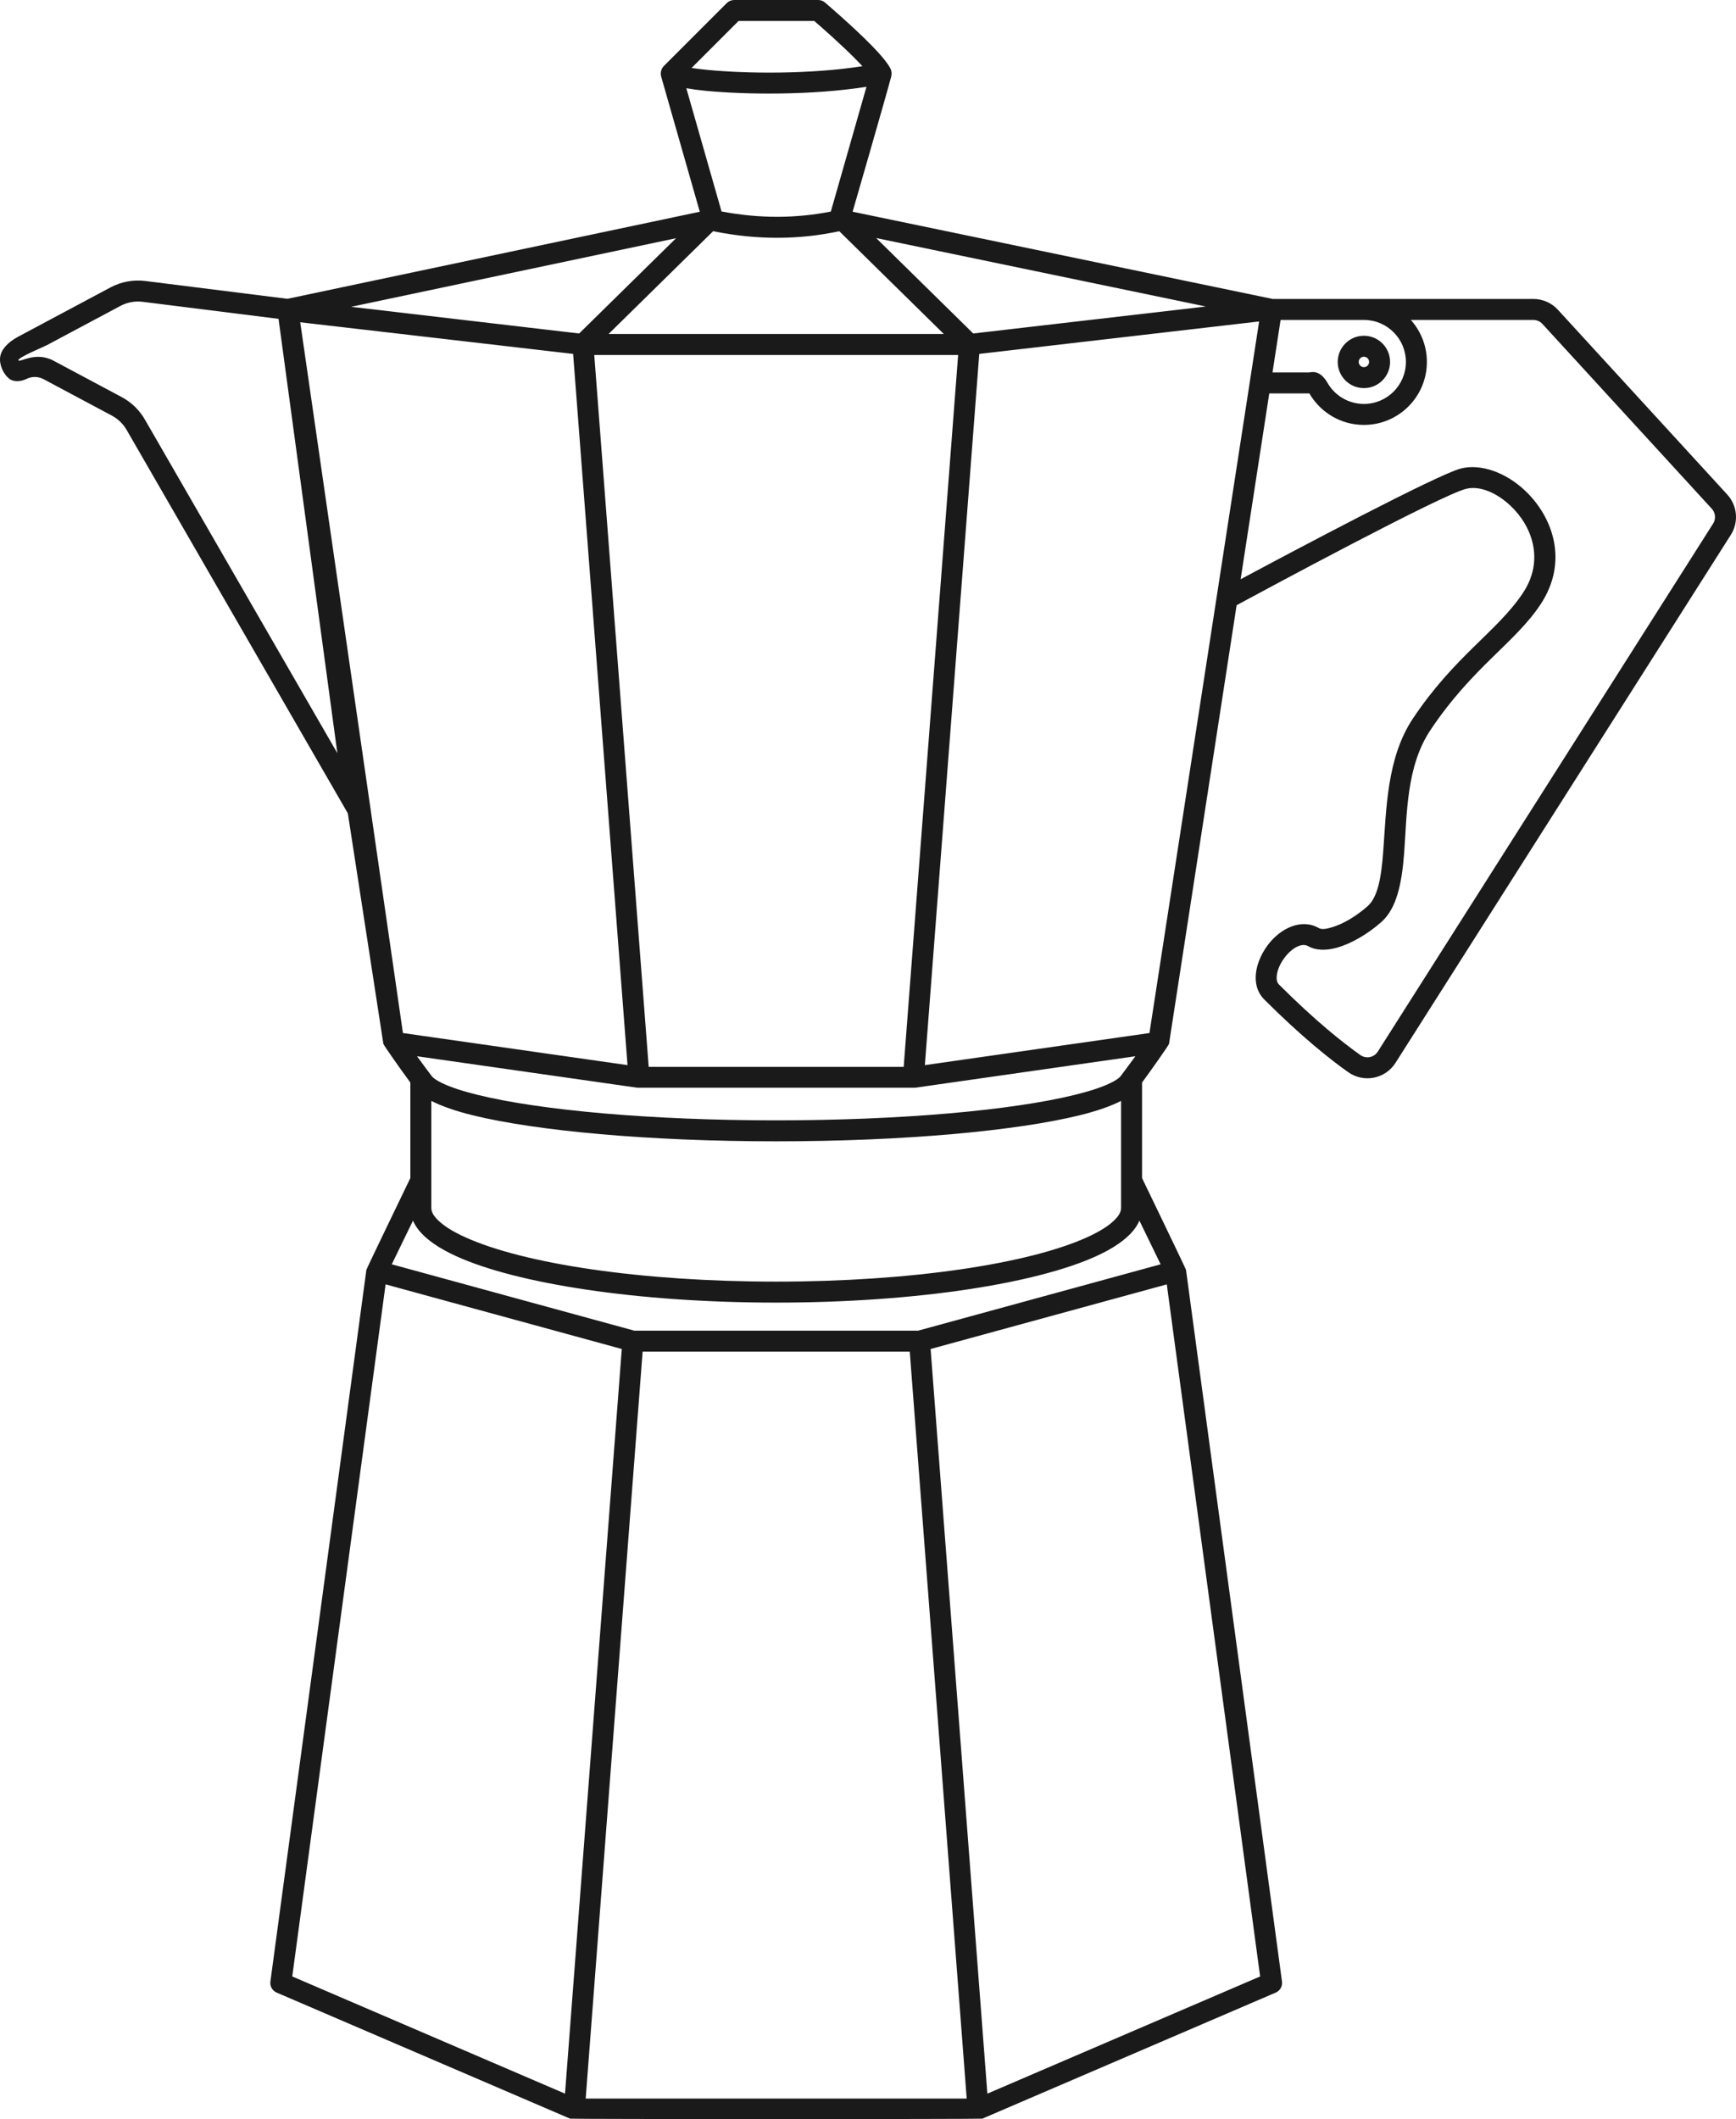 <?xml version="1.0" encoding="UTF-8"?><svg xmlns="http://www.w3.org/2000/svg" xmlns:xlink="http://www.w3.org/1999/xlink" height="4039.1" preserveAspectRatio="xMidYMid meet" version="1.0" viewBox="0.0 0.0 3309.5 4039.1" width="3309.5" zoomAndPan="magnify"><defs><clipPath id="a"><path d="M 0 0 L 3309.512 0 L 3309.512 4039.059 L 0 4039.059 Z M 0 0"/></clipPath></defs><g><g clip-path="url(#a)" id="change1_1"><path d="M 547.926 569.559 L 277.031 535.586 C 254.152 532.711 230.945 536.996 210.602 547.852 C 210.602 547.852 210.602 547.852 35.105 641.52 C 14.523 652.496 2.52 666.148 0.387 679.977 C -1.906 694.844 6.266 713.402 18.34 722.398 C 26.922 728.766 41.188 726.883 50.145 722.398 C 60.73 717.094 72.945 717.32 83.262 722.82 C 118.027 741.379 179.703 774.285 213.145 792.129 C 224.957 798.422 234.762 807.914 241.453 819.508 L 663.125 1550.305 L 730.84 1989.598 C 731.195 1992.055 766.109 2041.574 782.277 2063.359 L 782.277 2245.445 C 782.277 2245.445 698.691 2418.434 698.457 2420.461 L 515.488 3776.914 C 514.285 3785.812 519.164 3794.422 527.414 3797.965 L 1086.781 4038.254 C 1089.172 4039.328 1870.293 4039.328 1872.68 4038.254 L 2432.047 3797.965 C 2440.297 3794.422 2445.176 3785.812 2443.973 3776.914 L 2261.004 2420.461 C 2260.77 2418.434 2177.184 2245.445 2177.184 2245.445 L 2177.184 2063.359 C 2193.352 2041.574 2228.266 1992.055 2228.621 1989.598 L 2357.496 1153.535 C 2415.727 1122.066 2746.855 943.754 2795.027 931.711 C 2821.492 925.121 2853.855 939.715 2879.699 964.047 C 2920.387 1002.309 2944.871 1067.203 2903.688 1129.676 C 2855.316 1203.02 2773.445 1249.707 2693.434 1369.762 C 2643.477 1444.719 2643.008 1543.367 2636.934 1623.402 C 2635.078 1647.668 2632.648 1670.047 2627.52 1689.062 C 2623.207 1704.961 2617.234 1718.336 2606.953 1727.426 C 2585.594 1746.281 2560.219 1761.426 2538.535 1767.66 C 2528.723 1770.484 2520.074 1772.332 2514.176 1768.941 C 2481.297 1750.008 2440.762 1768.785 2416.039 1802.469 C 2402.367 1821.094 2393.906 1843.48 2393.812 1863.129 C 2393.734 1879.27 2398.938 1893.828 2410.012 1904.902 C 2482.016 1976.895 2536.875 2020.07 2570.602 2043.875 C 2570.648 2043.91 2570.676 2043.941 2570.723 2043.973 C 2584.922 2053.809 2602.492 2057.438 2619.418 2054.02 C 2636.34 2050.605 2651.133 2040.438 2660.375 2025.867 C 2766.828 1858.273 3205.5 1167.688 3299.613 1019.504 C 3315 995.293 3312.227 963.801 3292.848 942.664 C 3224.879 868.523 3023 648.281 2969.922 590.375 C 2957.93 577.289 2940.953 569.832 2923.188 569.832 L 2426.199 569.832 L 1625.41 403.535 C 1625.41 403.535 1687 190.977 1699.09 145.629 C 1700.309 141.098 1699.613 135.051 1697.965 131.555 C 1693.191 121.445 1679.477 104.844 1662.027 87.027 C 1625.488 49.711 1572.758 4.785 1572.758 4.785 C 1569.141 1.688 1564.539 0 1559.789 0 L 1399.672 0 C 1394.367 0 1389.281 2.109 1385.531 5.848 L 1265.574 125.809 C 1260.363 131.035 1258.535 139.211 1260.363 145.629 L 1334.066 403.586 Z M 1842.91 4000.004 L 1734.375 2576.32 L 1225.082 2576.32 L 1116.551 4000.004 Z M 1882.309 3990.582 L 1774.105 2571.254 L 2224.363 2448.078 L 2402.305 3767.211 C 2318.18 3803.348 1882.309 3990.582 1882.309 3990.582 Z M 1077.148 3990.582 L 557.16 3767.211 C 575.527 3631.047 712.801 2613.344 735.098 2448.078 L 1185.355 2571.254 Z M 746.855 2409.824 L 1209.238 2536.32 L 1750.223 2536.32 L 2212.609 2409.824 L 2172.137 2326.562 C 2169.285 2333.238 2165.211 2339.828 2159.863 2346.273 C 2145.887 2363.109 2122.227 2379.527 2089.824 2394.316 C 1975.453 2446.523 1745.109 2482.824 1479.73 2482.824 C 1214.355 2482.824 984.008 2446.523 869.637 2394.316 C 837.23 2379.527 813.574 2363.109 799.598 2346.273 C 794.25 2339.828 790.172 2333.238 787.324 2326.562 Z M 822.277 2098.383 L 822.277 2302.449 C 822.277 2310.93 827.602 2318.652 835.824 2326.531 C 847.391 2337.625 864.52 2348.012 886.246 2357.93 C 997.473 2408.699 1221.652 2442.824 1479.73 2442.824 C 1737.809 2442.824 1961.984 2408.699 2073.215 2357.93 C 2094.941 2348.012 2112.066 2337.625 2123.641 2326.531 C 2131.859 2318.652 2137.184 2310.93 2137.184 2302.449 L 2137.184 2098.383 C 2117.855 2108.258 2091.133 2117.711 2057.785 2125.883 C 1936.762 2155.543 1723.02 2175.43 1479.73 2175.43 C 1236.441 2175.43 1022.699 2155.543 901.676 2125.883 C 868.328 2117.711 841.605 2108.258 822.277 2098.383 Z M 794.957 2013.258 C 808.191 2031.23 821.449 2049.176 823.168 2051.262 C 826.887 2055.781 833.414 2059.801 842.004 2064.043 C 858.648 2072.254 882.07 2079.895 911.195 2087.035 C 1030.223 2116.203 1240.461 2135.426 1479.73 2135.426 C 1719 2135.426 1929.238 2116.203 2048.262 2087.035 C 2077.391 2079.895 2100.812 2072.254 2117.457 2064.043 C 2126.047 2059.801 2132.574 2055.781 2136.293 2051.262 C 2138.012 2049.176 2151.27 2031.23 2164.504 2013.258 L 1744.453 2073.262 C 1743.664 2073.387 1215.797 2073.387 1215.004 2073.262 Z M 1826.582 676.605 L 1132.879 676.605 L 1236.672 2033.508 L 1722.793 2033.508 Z M 1866.855 674.574 L 2400.387 612.699 C 2400.387 612.699 2214.035 1821.668 2191.32 1969.023 C 2124.383 1978.586 1847.734 2018.102 1763.164 2030.184 Z M 572.348 614.262 L 768.141 1969.023 C 844.871 1979.984 1196.297 2030.184 1196.297 2030.184 C 1182.055 1844.004 1092.609 674.574 1092.609 674.574 Z M 2365.117 1104.078 C 2464.426 1050.926 2741.23 903.934 2785.316 892.906 C 2822.93 883.516 2870.359 900.34 2907.105 934.906 C 2960.309 984.938 2990.934 1070.031 2937.09 1151.68 C 2888.672 1225.102 2806.773 1271.809 2726.734 1391.941 C 2680.645 1461.102 2682.406 1552.586 2676.805 1626.43 C 2672.445 1683.918 2662.582 1731.648 2633.418 1757.402 C 2607.348 1780.438 2576.078 1798.484 2549.586 1806.102 C 2527.285 1812.523 2507.637 1811.32 2494.23 1803.609 C 2487.762 1799.891 2480.699 1800.883 2474.043 1803.852 C 2464.32 1808.18 2455.367 1816.488 2448.285 1826.141 C 2441.082 1835.953 2435.77 1847.262 2434.227 1857.977 C 2433.211 1865.059 2433.602 1871.926 2438.297 1876.617 C 2507.91 1946.242 2560.938 1988.09 2593.645 2011.18 C 2598.848 2014.754 2605.293 2016.062 2611.488 2014.812 C 2617.73 2013.551 2623.207 2009.797 2626.629 2004.422 C 2733.078 1836.824 3171.727 1146.227 3265.863 998.047 C 3271.539 989.125 3270.496 977.504 3263.359 969.699 L 2940.434 617.406 C 2936 612.574 2929.754 609.824 2923.188 609.824 L 2689.59 609.824 C 2708.621 631.062 2720.195 659.137 2720.195 689.863 C 2720.195 756.148 2666.398 809.918 2600.137 809.918 C 2555.758 809.918 2516.953 785.785 2496.188 749.902 L 2419.715 749.902 Z M 35.105 686.84 C 32.98 681.91 83.262 661.145 89.336 657.898 L 229.434 583.137 C 242.484 576.176 257.375 573.426 272.055 575.281 C 335.055 583.164 483.074 601.746 531.004 607.742 L 643.129 1435.602 L 276.102 799.512 C 265.672 781.449 250.387 766.656 231.977 756.84 C 198.535 739 136.859 706.07 102.094 687.535 C 67.324 668.973 37.23 691.797 35.105 686.84 Z M 2425.879 709.91 L 2496.113 709.91 C 2497.996 709.414 2500.152 709.117 2502.555 709.141 C 2507.586 709.215 2519.184 709.734 2530.754 729.781 C 2544.582 753.77 2570.5 769.926 2600.137 769.926 C 2644.344 769.926 2680.199 734.07 2680.199 689.863 C 2680.199 645.855 2644.617 610.098 2600.656 609.824 L 2441.305 609.824 Z M 2600.137 639.98 C 2627.691 639.98 2650.043 662.332 2650.043 689.863 C 2650.043 717.418 2627.691 739.77 2600.137 739.77 C 2572.609 739.77 2550.23 717.418 2550.23 689.863 C 2550.23 662.332 2572.609 639.98 2600.137 639.98 Z M 2600.137 679.977 C 2605.613 679.977 2610.051 684.41 2610.051 689.863 C 2610.051 695.34 2605.613 699.773 2600.137 699.773 C 2594.688 699.773 2590.25 695.34 2590.25 689.863 C 2590.25 684.41 2594.688 679.977 2600.137 679.977 Z M 1359.488 440.68 L 1160.168 636.613 L 1799.293 636.613 L 1600.008 440.73 C 1524.168 456.934 1444.25 457.902 1359.488 440.68 Z M 1855.367 635.645 L 2298.809 584.227 L 1670.277 453.715 Z M 669.398 584.797 L 1104.094 635.645 L 1288.883 454.012 Z M 1651.832 165.43 C 1547.684 181.809 1422.648 180.52 1345.82 173.137 C 1331.77 171.773 1319.195 170.062 1308.406 168.18 L 1375.52 403.066 C 1448.668 416.918 1517.938 416.273 1583.902 403.215 Z M 1318.422 129.523 L 1407.957 39.996 L 1552.371 39.996 C 1566.566 52.285 1605.051 86.012 1633.449 115.004 C 1637.23 118.867 1640.844 122.609 1644.16 126.18 C 1543.812 141.816 1423.594 140.426 1349.656 133.316 C 1337.957 132.176 1327.449 130.91 1318.422 129.523" fill="#1a1a1a" fill-rule="evenodd"/></g></g></svg>